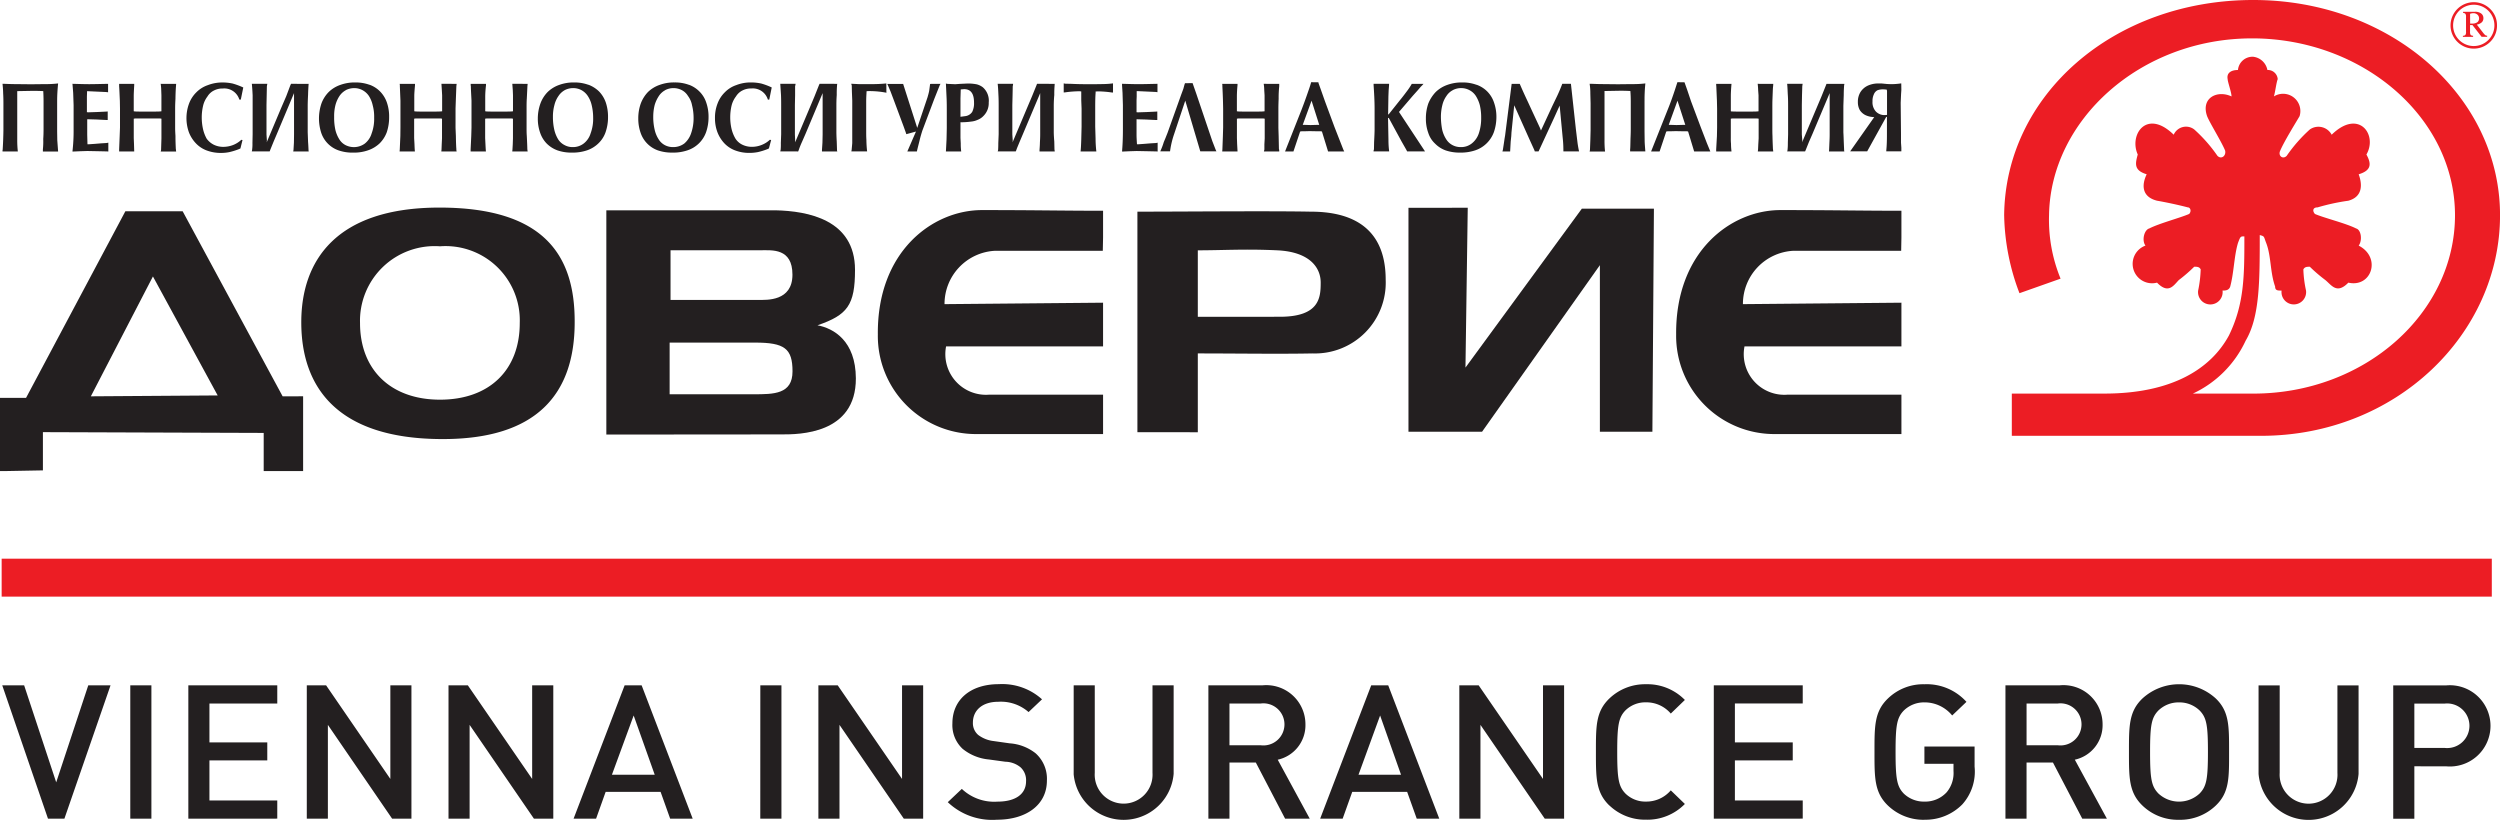 <svg xmlns="http://www.w3.org/2000/svg" xmlns:xlink="http://www.w3.org/1999/xlink" width="146.931" height="48.188" viewBox="0 0 146.931 48.188">
  <defs>
    <clipPath id="clip-path">
      <path id="Path_4151" data-name="Path 4151" d="M209.82,51.5h29.146V77.113H209.82Z" transform="translate(-209.82 -51.5)"/>
    </clipPath>
    <clipPath id="clip-path-2">
      <path id="Path_4158" data-name="Path 4158" d="M40,69.4H57.815V84.67H40Z" transform="translate(-40 -69.4)"/>
    </clipPath>
  </defs>
  <g id="logo_doverie" transform="translate(0 -0.5)">
    <g id="Group_1161" data-name="Group 1161" transform="translate(117.785 0.5)" clip-path="url(#clip-path)">
      <path id="Path_4150" data-name="Path 4150" d="M237.208,52.311a.573.573,0,0,1,.183-.036.351.351,0,0,1,.253.089.291.291,0,0,1,.092.217.286.286,0,0,1-.1.224.525.525,0,0,1-.325.081l-.1,0Zm-.409-.05a.192.192,0,0,1,.133.051.281.281,0,0,1,.037.173v.882a.3.3,0,0,1-.037.187.212.212,0,0,1-.147.049v.064h.6V53.6a.208.208,0,0,1-.146-.049.372.372,0,0,1-.033-.194v-.384h.141l.537.689h.327V53.6a.294.294,0,0,1-.1-.026.806.806,0,0,1-.122-.128l-.386-.5a.576.576,0,0,0,.3-.142.336.336,0,0,0,.088-.242.333.333,0,0,0-.122-.261.569.569,0,0,0-.375-.109h-.7Zm1.839.73a1.214,1.214,0,0,1-1.21,1.215,1.214,1.214,0,1,1,1.21-1.215Zm.151,0a1.318,1.318,0,0,0-.4-.964,1.366,1.366,0,0,0-1.928,0,1.362,1.362,0,0,0,0,1.932,1.366,1.366,0,0,0,1.929,0A1.328,1.328,0,0,0,238.79,53ZM220.916,74.632a6.4,6.4,0,0,0,3.1-3.107c.83-1.4.83-3.492.83-6.21.3.078.225.078.379.465.3.779.222,1.71.525,2.561,0,.237.151.237.379.237a.724.724,0,1,0,1.437,0,6.779,6.779,0,0,1-.157-1.244c.079-.157.227-.157.38-.157a8.966,8.966,0,0,0,.909.78c.375.307.677.851,1.355.155,1.363.309,1.961-1.479.608-2.176.228-.313.148-.931-.153-1.009-.6-.306-1.888-.619-2.417-.851-.148-.157-.148-.387.152-.387a12.369,12.369,0,0,1,1.81-.392c.835-.23.835-.932.608-1.553.756-.229.756-.617.454-1.162.677-1.164-.454-2.716-2.042-1.164a.882.882,0,0,0-1.283-.31,8.866,8.866,0,0,0-1.359,1.549c-.227.235-.529,0-.379-.309.231-.542.908-1.632,1.135-2.02a1.015,1.015,0,0,0-1.51-1.16c.074-.234.151-.857.225-1.013a.581.581,0,0,0-.606-.541.965.965,0,0,0-.831-.778.858.858,0,0,0-.9.778c-.379,0-.682.157-.605.541,0,.155.227.778.227,1.013-.83-.391-1.812.076-1.436,1.159.151.388.834,1.477,1.059,2.02.074.309-.225.544-.452.309a8.772,8.772,0,0,0-1.364-1.549.791.791,0,0,0-1.205.31c-1.588-1.552-2.639,0-2.113,1.164-.151.544-.231.933.525,1.162-.3.621-.3,1.323.607,1.553.455.078,1.208.234,1.809.392.154,0,.231.23.079.387-.532.232-1.738.545-2.34.851-.3.078-.456.7-.227,1.009a1.141,1.141,0,0,0,.68,2.176c.678.7.981.152,1.285-.155a8.843,8.843,0,0,0,.9-.78c.157,0,.305,0,.381.157a7.082,7.082,0,0,1-.15,1.244.723.723,0,1,0,1.434,0c.151,0,.375,0,.452-.237.224-.85.224-1.783.455-2.56.146-.388.146-.388.376-.388,0,2.33,0,3.959-.908,5.825-1.052,1.941-3.322,3.415-7.324,3.415h-5.436v2.482h14.648c7.93,0,14.046-5.976,14.046-12.965s-6.42-12.649-14.5-12.649c-8.228,0-14.572,5.589-14.644,12.649a13.442,13.442,0,0,0,.9,4.583l2.416-.855a9.1,9.1,0,0,1-.678-3.727c.079-5.587,5.361-10.395,11.933-10.395,6.494,0,11.926,4.653,11.926,10.395s-5.284,10.483-11.855,10.483Z" transform="translate(-209.82 -51.5)" fill="#ec1d24"/>
    </g>
    <path id="Path_4152" data-name="Path 4152" d="M150.964,58.906a1.275,1.275,0,0,0-.215-.018.881.881,0,0,0-.33.052.458.458,0,0,0-.215.244.908.908,0,0,0-.078.411.805.805,0,0,0,.195.592.7.7,0,0,0,.549.212l.109-.01v-.676l0-.423v-.3Zm.857.017-.016.234-.023.522L151.8,61.5l0,.52.021.3v.211h-.888l.006-.087c.025-.243.035-.548.035-.925l0-1.015h-.04l-1.121,2.027h-1l1.416-2.015a1.209,1.209,0,0,1-.52-.115.831.831,0,0,1-.333-.3.952.952,0,0,1-.11-.472,1.072,1.072,0,0,1,.146-.572,1.024,1.024,0,0,1,.424-.381,1.45,1.45,0,0,1,.642-.134l.187,0,.314.031.215.009a3.966,3.966,0,0,0,.622-.046Zm-3.353-.359v.053l-.012.042c-.006.114-.021.3-.021.56l-.022.638v1.552s.012.189.023.553l.02.456v.058a.134.134,0,0,1,.012.062h-.9l.007-.087.018-.428c.008-.149.015-.31.015-.486V59.109L146.6,61.5l-.206.47-.192.479-.039.087h-1.054a.291.291,0,0,0,.024-.1,3.317,3.317,0,0,0,.017-.394l.015-.518v-1.6c0-.225,0-.458-.015-.687s-.016-.451-.041-.676h.91l-.021.144-.016.532-.01.572v1.733L146,61.9l-.012.1.851-2.018.294-.695.252-.63.037-.094Zm-4.175,0-.009.144c-.017.106-.021.347-.037.73-.008.187-.008.375-.008.569V61.15c0,.147,0,.31.008.474.006.348.021.6.026.765l.01.067.009.081h-.907l.015-.117.013-.3.021-.353V60.612l-.092-.014h-.795l-.659,0-.09.013v1.14a3.167,3.167,0,0,0,.012.341c0,.21.02.357.028.444h-.9v-.121l.044-.778.01-.51v-1.1l-.01-.472-.037-.846-.007-.068v-.075h.9l-.007.077c-.021.265-.032.474-.032.645v.888a.24.24,0,0,0,.083.011c.153.008.375.008.645.008h.1c.314,0,.548,0,.7-.008l.1-.01v-.938l-.022-.3a3.741,3.741,0,0,0-.028-.376Zm-5.629.99-.514,1.42.085,0,.371.012.436-.012.08,0Zm.409-1.084.021.053.144.405.221.658.566,1.509.368.956.159.386.042.1h-.951l-.355-1.171-.06-.014h-.2l-.424-.008h-.076l-.3.008h-.143l-.081.014-.391,1.171h-.5l.982-2.47c.126-.307.266-.692.415-1.14l.148-.458Zm-2.346,1.083v1.813l.007.506c0,.183.021.4.041.664h-.895v-.117c.015-.118.015-.327.022-.624.008-.173.016-.363.016-.586v-1.6q0-.352-.024-.625c-.148-.007-.358-.015-.591-.015l-.834.015h-.094v.125l0,.5v1.762l0,.5a5.544,5.544,0,0,0,.032.669H133.5l.013-.055.008-.063.021-.545.015-.585V59.71l-.015-.574a3.5,3.5,0,0,0-.042-.576l.09,0c.163.006.414.019.735.019l.844.009.807-.009a6.2,6.2,0,0,0,.8-.04,9.455,9.455,0,0,0-.048,1.011Zm-4.326-.99.291,2.665.1.827c.034.225.065.388.088.481h-.922V62.45a6.908,6.908,0,0,0-.044-.751l-.175-1.857-.078.169-.226.5-.936,2.024h-.222l-.024-.074-.3-.66-.884-1.977-.162,1.6-.012.214-.034.322-.032.576h-.454l.026-.086.064-.416.035-.243.033-.194.385-3.034h.474l.024.053c.049.116.195.454.453,1l.248.537.469,1.009.054.145.675-1.457.289-.6c.139-.3.229-.527.289-.69Zm-6.946.375a.975.975,0,0,0-.371.341,1.512,1.512,0,0,0-.239.533,2.843,2.843,0,0,0-.085.695,4.037,4.037,0,0,0,.074.748,1.782,1.782,0,0,0,.236.564.956.956,0,0,0,.366.343,1.017,1.017,0,0,0,.495.119,1,1,0,0,0,.638-.21,1.26,1.26,0,0,0,.42-.6,2.79,2.79,0,0,0,.137-.916,3.168,3.168,0,0,0-.077-.73,1.969,1.969,0,0,0-.235-.548.988.988,0,0,0-.376-.342,1.016,1.016,0,0,0-.483-.121,1.039,1.039,0,0,0-.5.121Zm1.4-.321a1.675,1.675,0,0,1,.633.4,1.655,1.655,0,0,1,.389.635,2.5,2.5,0,0,1,.144.859,2.755,2.755,0,0,1-.146.886,1.776,1.776,0,0,1-.421.657,1.75,1.75,0,0,1-.663.413,2.653,2.653,0,0,1-.9.138,2.548,2.548,0,0,1-.845-.127,1.654,1.654,0,0,1-.628-.4,1.465,1.465,0,0,1-.4-.63,2.4,2.4,0,0,1-.141-.846,2.636,2.636,0,0,1,.141-.879,2.141,2.141,0,0,1,.436-.678,1.853,1.853,0,0,1,.673-.416,2.474,2.474,0,0,1,.892-.147,2.336,2.336,0,0,1,.835.139Zm-3.118-.053-.042.048-.019.023-.1.1-.171.2-.294.328-.815.952,1.53,2.319h-1.051l-.041-.081-.293-.515-.746-1.372h-.043l.025,1.291a5.188,5.188,0,0,0,.042.676H120.8a.425.425,0,0,1,.025-.119l.008-.427c.021-.38.029-.62.029-.721V60.049c0-.5-.029-.971-.058-1.408l0-.078h.909l0,.077-.025.311-.014.354-.017,1.054h.031l.677-.851c.035-.04.166-.2.388-.5a3.9,3.9,0,0,0,.294-.442Zm-6.58.99-.518,1.42a.478.478,0,0,0,.08,0l.375.012.435-.012.08,0Zm.4-1.084.01.053.145.405.232.658.558,1.509.374.956.151.386.05.1h-.95l-.36-1.171-.058-.014h-.2l-.429-.008H117l-.283.008h-.146l-.085.014-.393,1.171H115.6l.976-2.47c.119-.307.259-.692.412-1.14.071-.2.119-.359.146-.458Zm-2.3.094v.144a6.3,6.3,0,0,0-.034.73c-.007.187-.015.375-.015.569V61.15l.015.474.016.765.018.067v.081h-.9l.028-.117,0-.3.019-.353V60.612l-.087-.014h-.786l-.671,0-.089.013v1.14l.012.341.024.444h-.9l.01-.121.029-.778.015-.51v-1.1l-.01-.472c-.009-.334-.024-.625-.035-.846v-.068l-.01-.075h.9v.077q-.033.322-.037.645v.888l.078.011c.164.008.372.008.655.008h.1c.31,0,.544,0,.694-.008l.1-.01v-.938l-.019-.3a2.537,2.537,0,0,0-.032-.376Zm-5.091-.042.038.112.175.5.761,2.25.184.545.194.5.012.028.035.073h-.948l-.882-2.979-.66,1.981a5.2,5.2,0,0,0-.235,1h-.575a3.923,3.923,0,0,0,.207-.544l.1-.239.082-.207.04-.1.8-2.24.129-.348.065-.24.031-.088Zm-2.065.039v.494l-.1-.014-.605-.028-.456-.021h-.06v.314l-.009.225v.7l.077.008.513-.017.53-.025.1-.008v.5h-.1l-.576-.028-.492-.014h-.052v.917c0,.126.009.3.026.553h.069l.349-.025.379-.031.323-.019.094-.02v.52l-.074-.006-.544-.012-.612-.012-.392.012-.392.018h-.078c.029-.334.051-.768.051-1.3V59.816l-.022-.723-.029-.452v-.08c.329.008.665.021.983.021s.647-.012,1.015-.018Zm-2.613.516-.076-.006a6.077,6.077,0,0,0-.8-.065l-.146.008v.08c-.017.195-.024.488-.024.868v1.11l.021.694a6.909,6.909,0,0,0,.046.772h-.927c.019-.143.029-.375.04-.689l.019-.768V60.024l-.019-.5v-.513L103.542,59h-.061a6.4,6.4,0,0,0-.812.065l-.078.006v-.534l.094.018.351.008c.256.013.6.022,1.02.022.232,0,.531,0,.9-.009a4.79,4.79,0,0,0,.532-.04Zm-3.424-.513-.008.053v.042q-.023.279-.019.56-.03.318-.031.638v1.552s0,.189.031.553l.01.456.009.058.008.062h-.895V62.45c.014-.187.023-.329.023-.428.008-.149.017-.31.017-.486V59.109L100.2,61.5l-.2.47c-.1.248-.17.4-.191.479l-.037.087H98.709a.3.3,0,0,0,.028-.1c0-.018.01-.144.01-.394l.021-.518v-1.6c0-.225,0-.458-.013-.687-.014-.312-.026-.545-.046-.676h.906a.584.584,0,0,1-.02.144l-.01.532-.014.572v1.733l.024.357-.01.1.852-2.018.295-.695.255-.63.036-.094Zm-5.541.895V60.5l.323-.044a.572.572,0,0,0,.367-.244,1.132,1.132,0,0,0,.107-.549c0-.531-.194-.788-.586-.788l-.195.016-.017.565Zm0,1.361v.917l.017.334a3.352,3.352,0,0,0,.027.467h-.9l.007-.117.031-.593.014-.658v-1c0-.234,0-.467-.009-.716l-.043-.91.075.021.429.019h.075l.255-.019.457-.021a2.641,2.641,0,0,1,.525.049,1.029,1.029,0,0,1,.354.173,1.041,1.041,0,0,1,.347.893,1.054,1.054,0,0,1-.31.792.928.928,0,0,1-.343.229,1.175,1.175,0,0,1-.316.093,4.684,4.684,0,0,1-.635.049Zm-1.166-2.256a.293.293,0,0,0-.063.11l-.026.063-.159.4-.13.326-.7,1.86c-.042.137-.1.319-.16.571s-.12.459-.157.644H93.4l.508-1.171-.567.155-.037-.113-.124-.345-.617-1.656-.151-.4-.148-.347-.044-.094h.934l.828,2.586.61-1.814c.026-.1.061-.205.092-.361l.055-.411Zm-3.188.529a.224.224,0,0,0-.08-.022,5.163,5.163,0,0,0-1.02-.08h-.06l-.009.08v.038c-.018.282-.018.444-.018.5v1.756c0,.135,0,.308.012.495a6.489,6.489,0,0,0,.043.676h-.927l.018-.094.035-.393,0-.539V59.553l-.021-.534-.008-.361a.3.3,0,0,1-.027-.1l.418.021h.721a8.246,8.246,0,0,0,.92-.039Zm-2.883-.529-.017.053v.042q-.022.279-.018.56c-.021.3-.021.515-.021.638v1.552s0,.189.021.553l.015.456,0,.058.017.062h-.9V62.45l.028-.428.011-.486V59.109L87.418,61.5l-.206.47a5.148,5.148,0,0,0-.192.479l-.035.087H85.932l.023-.1a3.619,3.619,0,0,0,.011-.394l.019-.518v-1.6c0-.225,0-.458-.009-.687l-.044-.676h.9a.682.682,0,0,1-.028.144l0,.532-.012.572v1.733l.015.357,0,.1.852-2.018.291-.695.25-.63.042-.094Zm-4,.925h-.083a.926.926,0,0,0-.979-.653,1.064,1.064,0,0,0-.51.115.933.933,0,0,0-.386.354,1.462,1.462,0,0,0-.256.53,3.035,3.035,0,0,0,0,1.39,2.06,2.06,0,0,0,.229.562.993.993,0,0,0,.4.352,1.272,1.272,0,0,0,.573.126,1.513,1.513,0,0,0,.571-.114,1.487,1.487,0,0,0,.475-.3l.076.013-.131.495-.065.033a3.833,3.833,0,0,1-.583.183,2.6,2.6,0,0,1-.515.047,2.3,2.3,0,0,1-.817-.144,1.686,1.686,0,0,1-.638-.419,2,2,0,0,1-.406-.648,2.308,2.308,0,0,1-.146-.839,2.285,2.285,0,0,1,.151-.85,1.8,1.8,0,0,1,.431-.664,1.694,1.694,0,0,1,.669-.42,2.33,2.33,0,0,1,.859-.157,2.851,2.851,0,0,1,.613.065,3.847,3.847,0,0,1,.612.23Zm-6.117-.551a1.021,1.021,0,0,0-.372.341,1.919,1.919,0,0,0-.247.533,2.775,2.775,0,0,0-.083.695,3.173,3.173,0,0,0,.082.748,1.747,1.747,0,0,0,.232.564.959.959,0,0,0,.361.343,1.011,1.011,0,0,0,.491.119,1.079,1.079,0,0,0,.658-.21,1.351,1.351,0,0,0,.4-.6,2.689,2.689,0,0,0,.147-.916,3.025,3.025,0,0,0-.091-.73,1.292,1.292,0,0,0-.239-.548.929.929,0,0,0-.359-.342,1.062,1.062,0,0,0-.984,0Zm1.391-.321a1.674,1.674,0,0,1,.624.4,1.607,1.607,0,0,1,.393.635,2.527,2.527,0,0,1,.14.859,2.7,2.7,0,0,1-.142.886,1.736,1.736,0,0,1-1.084,1.07,2.6,2.6,0,0,1-.9.138,2.54,2.54,0,0,1-.841-.127,1.661,1.661,0,0,1-1.024-1.031,2.518,2.518,0,0,1-.139-.846,2.583,2.583,0,0,1,.146-.879,1.98,1.98,0,0,1,.424-.678,1.845,1.845,0,0,1,.678-.416,2.429,2.429,0,0,1,.884-.147,2.362,2.362,0,0,1,.841.139Zm-7.3.321a1.047,1.047,0,0,0-.363.341,1.555,1.555,0,0,0-.239.533,2.537,2.537,0,0,0-.087.695,3.294,3.294,0,0,0,.079.748,1.913,1.913,0,0,0,.225.564.957.957,0,0,0,.377.343.971.971,0,0,0,.486.119,1.024,1.024,0,0,0,.64-.21,1.182,1.182,0,0,0,.409-.6,2.456,2.456,0,0,0,.148-.916,3.128,3.128,0,0,0-.085-.73,1.62,1.62,0,0,0-.231-.548,1.052,1.052,0,0,0-.369-.342,1.029,1.029,0,0,0-.489-.121,1.1,1.1,0,0,0-.5.121Zm1.4-.321a1.792,1.792,0,0,1,.627.4,1.761,1.761,0,0,1,.388.635,2.6,2.6,0,0,1,.134.859,2.664,2.664,0,0,1-.141.886,1.659,1.659,0,0,1-.416.657,1.778,1.778,0,0,1-.664.413,2.616,2.616,0,0,1-.9.138,2.491,2.491,0,0,1-.838-.127,1.726,1.726,0,0,1-.639-.4,1.676,1.676,0,0,1-.388-.63,2.444,2.444,0,0,1-.14-.846,2.6,2.6,0,0,1,.152-.879,1.883,1.883,0,0,1,.425-.678,1.838,1.838,0,0,1,.674-.416,2.445,2.445,0,0,1,.887-.147,2.377,2.377,0,0,1,.837.139Zm-3.575-.053-.014.144-.036.73c-.013.187-.013.375-.013.569V61.15c0,.147,0,.31.013.474.017.348.029.6.031.765l.006.067.014.081h-.905l.012-.117.017-.3.012-.353V60.612l-.083-.014h-.789l-.662,0-.1.013v1.14l.017.341c.011.21.017.357.029.444h-.9v-.121l.037-.778.015-.51v-1.1l0-.472c-.016-.334-.035-.625-.038-.846l-.01-.068v-.075h.9v.077a6.235,6.235,0,0,0-.046.645v.888l.086.011c.166.008.373.008.642.008h.116c.307,0,.534,0,.694-.008l.094-.01v-.938l-.012-.3-.028-.376Zm-4.173,0-.017.144-.028.73-.02.569V61.15l.02.474c.006.348.014.6.028.765v.067l.017.081h-.9l.012-.117.011-.3.017-.353V60.612l-.083-.014h-.791l-.67,0-.094.013v1.14l.019.341c.008.21.014.357.026.444h-.9l.01-.121.034-.778.006-.51v-1.1l0-.472-.035-.846v-.068l-.01-.075h.9l0,.077c-.022.265-.042.474-.042.645v.888l.094.011c.153.008.366.008.635.008h.114c.309,0,.54,0,.689-.008l.105-.01v-.938l-.017-.3-.024-.376Zm-6.516.375a1.061,1.061,0,0,0-.371.341,1.777,1.777,0,0,0-.236.533,2.6,2.6,0,0,0-.076.695,3.32,3.32,0,0,0,.069.748,1.862,1.862,0,0,0,.232.564.93.93,0,0,0,.365.343,1.089,1.089,0,0,0,1.139-.091,1.2,1.2,0,0,0,.4-.6,2.444,2.444,0,0,0,.146-.916,2.566,2.566,0,0,0-.085-.73,1.69,1.69,0,0,0-.223-.548,1.051,1.051,0,0,0-.375-.342,1.021,1.021,0,0,0-.488-.121,1.091,1.091,0,0,0-.5.121Zm1.4-.321a1.639,1.639,0,0,1,.622.4,1.729,1.729,0,0,1,.391.635,2.5,2.5,0,0,1,.135.859,2.737,2.737,0,0,1-.135.886,1.81,1.81,0,0,1-.416.657,1.852,1.852,0,0,1-.681.413,2.51,2.51,0,0,1-.886.138,2.473,2.473,0,0,1-.84-.127,1.645,1.645,0,0,1-1.031-1.031,2.758,2.758,0,0,1,.009-1.725,1.881,1.881,0,0,1,.429-.678,1.816,1.816,0,0,1,.675-.416,2.464,2.464,0,0,1,.886-.147,2.39,2.39,0,0,1,.841.139Zm-3.578-.053-.012.053v.042q-.02.28-.027.56c-.015.3-.021.515-.021.638v1.552l.021.553q.019.256.028.513l.011.062h-.911l.016-.086.025-.428.007-.486V59.109L56.35,61.5l-.2.47-.195.479-.031.087H54.871a.385.385,0,0,0,.021-.1,2.464,2.464,0,0,0,.019-.394l.011-.518v-1.6l0-.687c-.014-.312-.033-.545-.047-.676h.91l-.026.144-.011.532-.012.572v1.733l.024.357-.011.1.849-2.018.3-.695.237-.63.043-.094Zm-3.992.926h-.085a.924.924,0,0,0-.98-.653,1.064,1.064,0,0,0-.508.115.914.914,0,0,0-.386.354,1.44,1.44,0,0,0-.253.53,3.013,3.013,0,0,0-.083.71,3.148,3.148,0,0,0,.076.68,2.122,2.122,0,0,0,.215.562,1.17,1.17,0,0,0,.415.352,1.271,1.271,0,0,0,.569.126,1.613,1.613,0,0,0,.581-.114,1.5,1.5,0,0,0,.469-.3l.071.013-.123.495-.069.033a3.96,3.96,0,0,1-.588.183,2.417,2.417,0,0,1-.5.047,2.34,2.34,0,0,1-.821-.144,1.681,1.681,0,0,1-.638-.419,1.977,1.977,0,0,1-.411-.648,2.477,2.477,0,0,1,.008-1.689,1.82,1.82,0,0,1,.431-.664,1.727,1.727,0,0,1,.673-.42,2.358,2.358,0,0,1,.86-.157,2.81,2.81,0,0,1,.608.065,4.223,4.223,0,0,1,.615.23Zm-3.8-.925-.01.144c-.009.106-.025.347-.03.73-.01.187-.019.375-.019.569v1.144c0,.147.009.31.019.474,0,.348.014.6.021.765a.194.194,0,0,1,.009.067l.01.081h-.907a.345.345,0,0,0,.023-.117l.009-.3.011-.353V60.612l-.085-.014h-.785l-.665,0-.092.013v1.14l.014.341.013.444h-.886l0-.121.031-.778.019-.51v-1.1l-.008-.472c-.016-.334-.025-.625-.042-.846l0-.068v-.075h.886v.077c-.014.265-.028.474-.028.645v.888l.08.011c.166.008.377.008.649.008h.105c.307,0,.549,0,.7-.008l.093-.01v-.938l-.011-.3a2.845,2.845,0,0,0-.032-.376Zm-4,0v.494l-.112-.014-.615-.028-.458-.021h-.051v.062l-.009.251v.92l.076.008.516-.017.531-.025.1-.008v.5h-.1l-.569-.028-.5-.014H45.2v.917l.015.553h.07l.363-.025.372-.031.321-.019.1-.02v.52l-.083-.006-.541-.012-.61-.012-.386.012-.409.018h-.08a10.4,10.4,0,0,0,.068-1.3V59.817l-.025-.723-.035-.452-.008-.08c.34.008.67.021.989.021s.658-.012,1.018-.018Zm-2.994.992v1.814l.008.506.049.664h-.895v-.117a4.7,4.7,0,0,0,.022-.624c.012-.173.018-.363.018-.586v-1.6c0-.234-.007-.443-.018-.625-.158-.007-.362-.015-.6-.015l-.836.015h-.093v2.878a5.97,5.97,0,0,0,.035.669h-.9v-.055l.01-.063q.035-.564.043-1.13V59.711c0-.124,0-.311-.015-.574q-.006-.289-.038-.576l.081,0c.162.006.413.019.738.019l.854.009.8-.009a6.313,6.313,0,0,0,.794-.04c-.034.351-.056.687-.056,1.011Z" transform="translate(-40.074 -53.136)" fill="#231f20"/>
    <path id="Path_4153" data-name="Path 4153" d="M163.675,82.271,170.6,72.48v9.791h3.086l.09-13.113h-4.235L162.7,78.5l.134-9.393H159.35V82.271Z" transform="translate(-76.571 -56.396)" fill="#231f20"/>
    <path id="Path_4154" data-name="Path 4154" d="M139.927,82.392V77.76c2.174,0,4.782.04,6.742,0a4.16,4.16,0,0,0,4.3-4.332c0-3.356-2.388-4-4.4-4-2.5-.049-7.427,0-10.192,0v12.96Zm0-6.783V71.7c1.487,0,2.759-.09,4.673,0s2.549,1.026,2.549,1.894-.055,2.011-2.4,2.011Z" transform="translate(-69.529 -56.488)" fill="#231f20"/>
    <path id="Path_4155" data-name="Path 4155" d="M91.38,69.32h9.946c1.887.044,4.669.539,4.669,3.5,0,2.07-.442,2.653-2.206,3.258.947.178,2.244.912,2.256,3.113.014,3.3-3.359,3.3-4.349,3.3L91.38,82.5Zm8.642,10.812c1.2,0,2.3,0,2.3-1.345s-.469-1.692-2.2-1.692H95.1v3.037Zm.305-5.546c.47,0,1.991.092,1.991-1.482s-1.2-1.436-1.882-1.436H95.153v2.918Z" transform="translate(-55.744 -56.46)" fill="#231f20"/>
    <path id="Path_4156" data-name="Path 4156" d="M73.682,71.366A4.362,4.362,0,0,1,78.37,75.88c0,2.755-1.78,4.5-4.687,4.5s-4.7-1.77-4.7-4.5a4.387,4.387,0,0,1,4.7-4.514M73.65,69.09c-6.126,0-8.12,3.167-8.12,6.741,0,3.8,2.093,6.838,8.227,6.864,5.613.032,7.841-2.646,7.841-6.864.02-3.95-1.813-6.741-7.949-6.741" transform="translate(-47.823 -56.39)" fill="#231f20"/>
    <g id="Group_1162" data-name="Group 1162" transform="translate(0 12.915)" clip-path="url(#clip-path-2)">
      <path id="Path_4157" data-name="Path 4157" d="M45.339,80.278l3.649-7.045,3.805,6.993Zm11.272,0L50.734,69.4H47.369L41.531,80.369H40v4.3h.422l2.1-.039V82.383l12.976.046V84.67h2.317V80.276Z" transform="translate(-40 -69.4)" fill="#231f20"/>
    </g>
    <path id="Path_4159" data-name="Path 4159" d="M195.271,69.34v1.57l-.014.784h-6.348a3.127,3.127,0,0,0-2.953,3.135l9.315-.085v2.568h-9.222a2.386,2.386,0,0,0,2.55,2.836h6.672v2.317h-7.425a5.772,5.772,0,0,1-5.815-5.85c-.044-4.883,3.222-7.314,6.13-7.314,3.075,0,4.877.04,7.11.04" transform="translate(-83.52 -56.454)" fill="#231f20"/>
    <path id="Path_4160" data-name="Path 4160" d="M127.621,69.34v1.57l-.016.784h-6.347a3.13,3.13,0,0,0-2.955,3.135l9.318-.085v2.568h-9.226a2.388,2.388,0,0,0,2.552,2.836h6.674v2.317H120.2a5.767,5.767,0,0,1-5.816-5.85c-.049-4.883,3.214-7.314,6.126-7.314,3.073,0,4.875.04,7.113.04" transform="translate(-62.791 -56.454)" fill="#231f20"/>
    <path id="Path_4161" data-name="Path 4161" d="M40.14,101.071H186.492v-2.23l-146.352,0Z" transform="translate(-40.043 -65.506)" fill="#ec1d24"/>
    <path id="Path_4162" data-name="Path 4162" d="M43.843,117.381h-.965l-2.688-7.835h1.287l1.884,5.7,1.884-5.7h1.309Zm3.872-7.835h1.241v7.835H47.715Zm3.412,7.835v-7.835h5.227v1.067H52.367V112.9h3.4v1.057h-3.4v2.355h3.987v1.067Zm11.977,0-3.776-5.513v5.513H58.089v-7.835h1.136l3.775,5.5v-5.5h1.239v7.835Zm8.334,0-3.78-5.513v5.513h-1.24v-7.835h1.137l3.779,5.5v-5.5h1.242v7.835Zm8.007,0-.562-1.574h-3.23l-.562,1.574H73.769l3-7.835h1l3,7.835ZM77.3,111.317,76.022,114.8h2.516Zm7.444-1.771h1.241v7.835H84.741Zm8.433,7.835-3.78-5.513v5.513h-1.24v-7.835h1.137l3.779,5.5v-5.5h1.241v7.835Zm2.584-.969.826-.781a2.761,2.761,0,0,0,2.089.749c1.067,0,1.686-.441,1.686-1.2a1.03,1.03,0,0,0-.321-.815,1.453,1.453,0,0,0-.895-.33l-.964-.132a2.862,2.862,0,0,1-1.549-.627,1.905,1.905,0,0,1-.6-1.5c0-1.364,1.032-2.3,2.731-2.3a3.483,3.483,0,0,1,2.536.891l-.791.749a2.462,2.462,0,0,0-1.78-.605c-.964,0-1.491.527-1.491,1.221a.913.913,0,0,0,.31.727,1.853,1.853,0,0,0,.918.362l.929.132a2.767,2.767,0,0,1,1.526.584,2.006,2.006,0,0,1,.666,1.606c0,1.441-1.228,2.3-2.938,2.3a3.788,3.788,0,0,1-2.892-1.035Zm7.4-1.668v-5.2H104.4v5.144a1.7,1.7,0,1,0,3.393,0v-5.144h1.243v5.2a2.949,2.949,0,0,1-5.878,0Zm12.426,2.637-1.721-3.3h-1.549v3.3h-1.239v-7.835h3.168a2.3,2.3,0,0,1,2.536,2.289,2.076,2.076,0,0,1-1.629,2.081l1.882,3.466Zm-3.27-6.768v2.454h1.838a1.237,1.237,0,1,0,0-2.454Zm11.006,6.768-.563-1.574h-3.228l-.563,1.574h-1.322l3-7.835h1l3,7.835Zm-2.152-6.064L119.9,114.8H122.4Zm9.676,6.064-3.779-5.513v5.513h-1.242v-7.835h1.138l3.78,5.5v-5.5h1.24v7.835Zm3.8-.771c-.8-.77-.793-1.639-.793-3.147s-.011-2.377.793-3.147a3.028,3.028,0,0,1,2.148-.836,3.082,3.082,0,0,1,2.287.924l-.828.8a1.884,1.884,0,0,0-1.459-.66,1.673,1.673,0,0,0-1.206.473c-.4.418-.483.869-.483,2.444s.081,2.025.483,2.443a1.67,1.67,0,0,0,1.206.473,1.885,1.885,0,0,0,1.459-.66l.828.8a3.08,3.08,0,0,1-2.287.924,3.029,3.029,0,0,1-2.148-.836Zm6.135.77v-7.835h5.227v1.067h-3.987V112.9h3.4v1.057h-3.4v2.355h3.987v1.067Zm12.381.067a3.025,3.025,0,0,1-2.146-.836c-.8-.77-.791-1.639-.791-3.147s-.012-2.377.791-3.147a2.987,2.987,0,0,1,2.147-.836,3.144,3.144,0,0,1,2.467,1.035l-.839.8a2.1,2.1,0,0,0-1.629-.77,1.71,1.71,0,0,0-1.217.483c-.4.419-.481.859-.481,2.433s.08,2.025.481,2.443a1.7,1.7,0,0,0,1.217.473,1.715,1.715,0,0,0,1.307-.551,1.758,1.758,0,0,0,.4-1.243v-.429h-1.71v-1.013h2.949v1.178a2.883,2.883,0,0,1-.723,2.223,3.034,3.034,0,0,1-2.226.9Zm9.275-.066-1.723-3.3h-1.552v3.3h-1.24v-7.835h3.17a2.3,2.3,0,0,1,2.539,2.289A2.076,2.076,0,0,1,162,113.915l1.885,3.466Zm-3.274-6.768v2.454H161a1.237,1.237,0,1,0,0-2.454Zm8.96,6.834a2.993,2.993,0,0,1-2.149-.836c-.8-.77-.793-1.639-.793-3.147s-.012-2.377.793-3.147a3.192,3.192,0,0,1,4.309,0c.8.77.782,1.64.782,3.147s.022,2.377-.782,3.147A3.019,3.019,0,0,1,168.123,117.447Zm0-6.9a1.71,1.71,0,0,0-1.218.483c-.4.419-.483.859-.483,2.433s.081,2.013.483,2.432a1.774,1.774,0,0,0,2.436,0c.4-.418.482-.859.482-2.432s-.08-2.014-.482-2.433A1.71,1.71,0,0,0,168.123,110.547Zm4.675,4.2v-5.2h1.242v5.144a1.7,1.7,0,1,0,3.393,0v-5.144h1.243v5.2a2.949,2.949,0,0,1-5.878,0Zm9.156-.444v3.082h-1.241v-7.835h3.1a2.388,2.388,0,1,1,0,4.754Zm0-3.686v2.608h1.792a1.311,1.311,0,1,0,0-2.608Z" transform="translate(-40.058 -68.766)" fill="#231f20"/>
  </g>
</svg>
